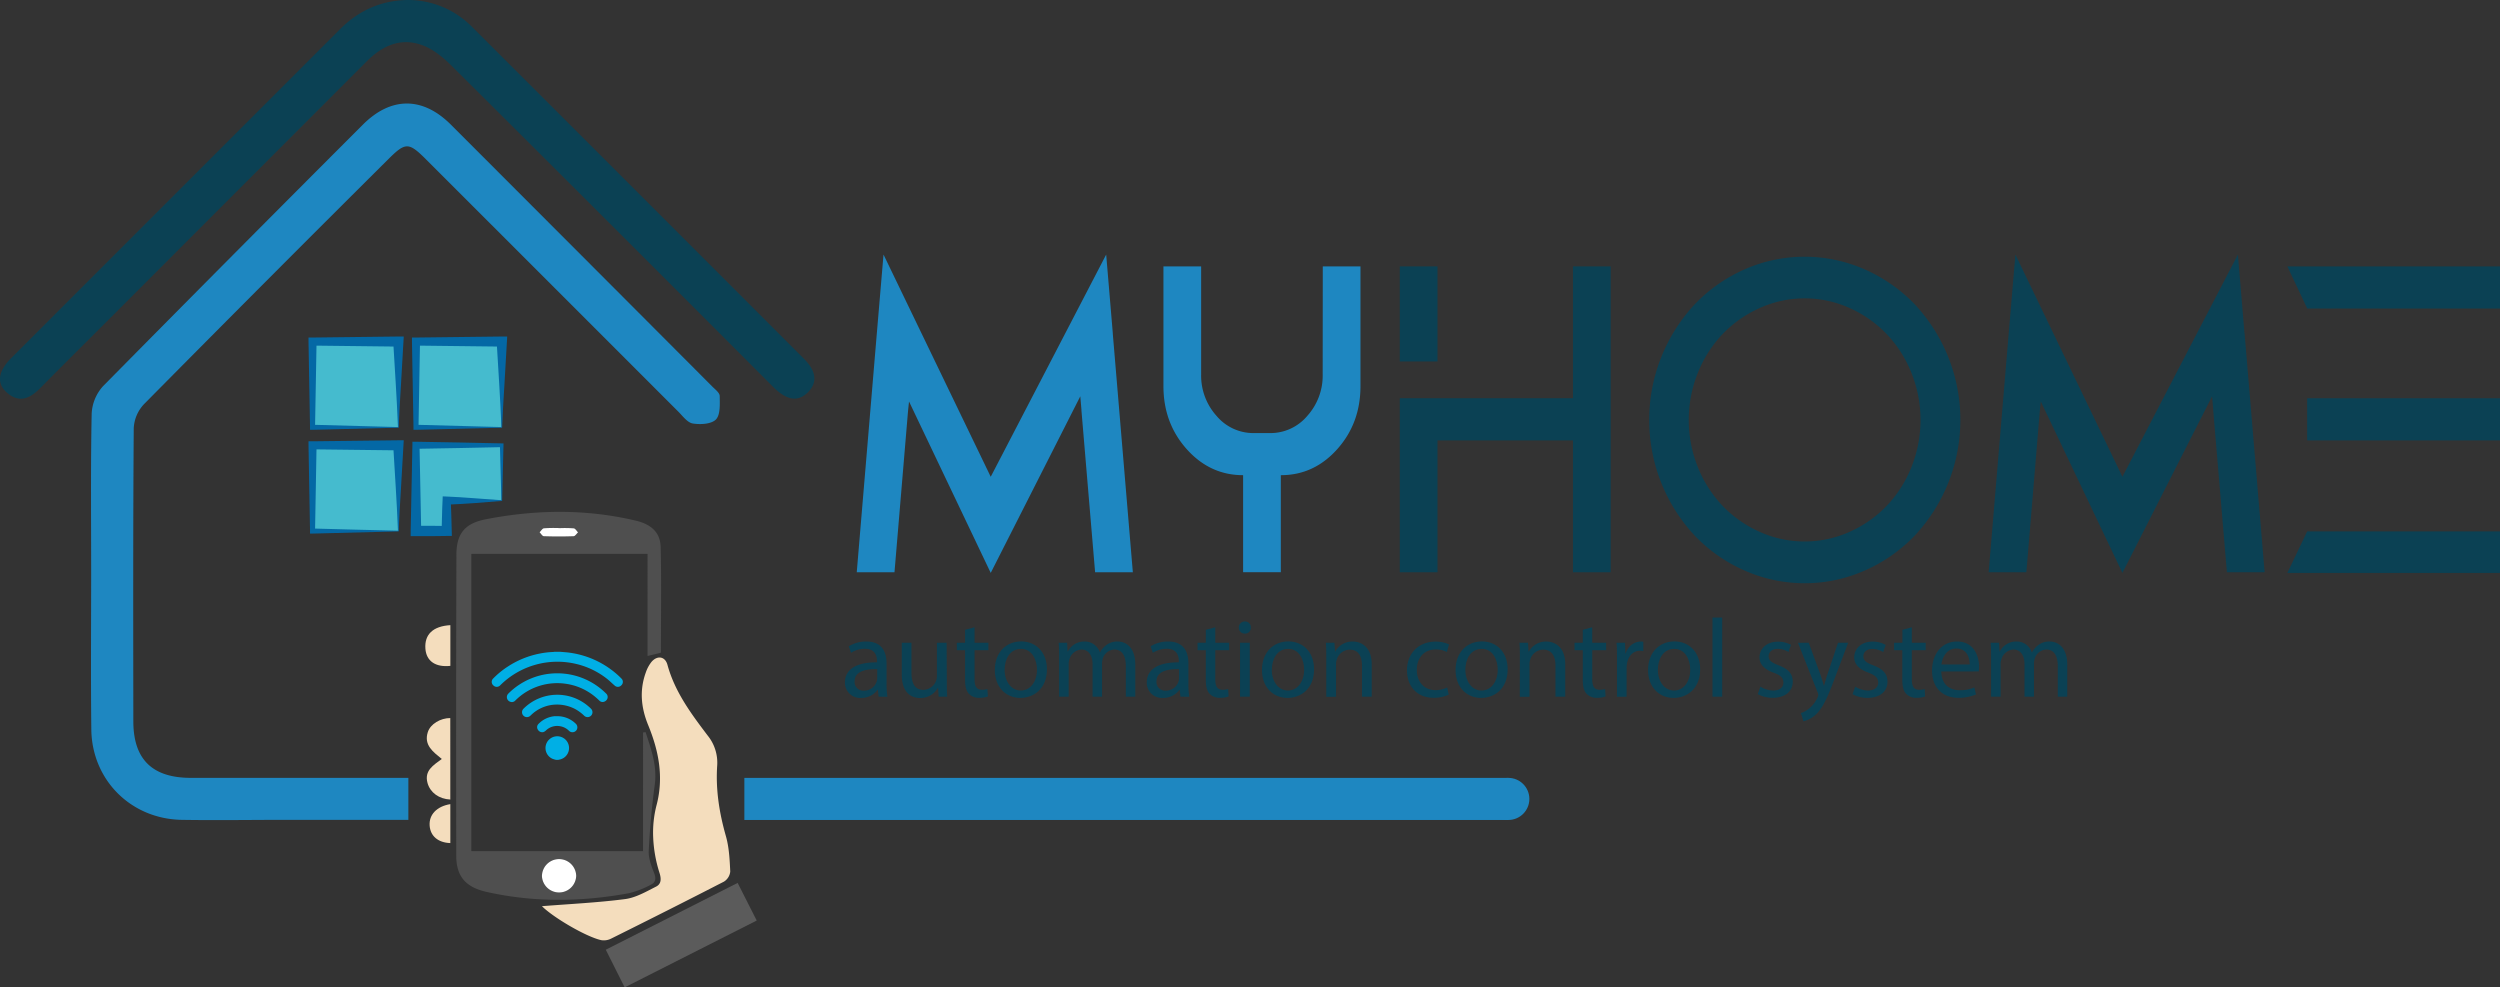 <svg xmlns="http://www.w3.org/2000/svg" viewBox="0 0 987.16 389.89"><rect x="0" y="0" width="987.16" height="389.89" fill="#333333" stroke="none"/><defs><style>.cls-1{fill:#45bbce;}.cls-2{fill:#0468a5;}.cls-3{fill:#1e87c1;}.cls-4{fill:#0b4154;}.cls-5{fill:#4f4f4f;}.cls-6{fill:#f4ddbd;}.cls-7{fill:#5b5b5b;}.cls-8{fill:#fff;}.cls-9{fill:#00afe5;}</style></defs><title>grafica myhome exported</title><g id="Livello_1" data-name="Livello 1"><g id="HOME"><rect class="cls-1" x="123.41" y="134.87" width="33.86" height="33.86"/><path class="cls-2" d="M377.22,421.24l-34,.85-1,0,0-1-.6-33.86,0-1.58,1.63,0,33.86-.4,2.12,0-.12,2-1,17.35C377.75,410.26,377.44,415.79,377.22,421.24Zm-.29-.29c-.22-5.84-.54-11.59-.87-17.21l-1-16.51,2,2-33.86-.4,1.6-1.6-.6,33.86-1-1C354.25,420.36,365.48,420.73,376.93,421Z" transform="translate(-219.8 -252.37)"/><rect class="cls-1" x="164.26" y="134.87" width="33.86" height="33.86"/><path class="cls-2" d="M418.07,421.24l-34,.85-1,0,0-1-.6-33.86,0-1.58,1.63,0,33.86-.4,2.12,0-.12,2-1,17.35C418.6,410.26,418.29,415.79,418.07,421.24Zm-.29-.29c-.22-5.84-.54-11.59-.87-17.21l-1-16.51,2,2-33.86-.4,1.6-1.6-.6,33.86-1-1C395.1,420.36,406.33,420.73,417.78,421Z" transform="translate(-219.8 -252.37)"/><rect class="cls-1" x="123.41" y="175.83" width="33.86" height="33.86"/><path class="cls-2" d="M377.22,462.2l-34,.86-1,0,0-1-.6-33.86,0-1.58,1.63,0,33.86-.4,2.12,0-.12,2-1,17.35C377.75,451.22,377.44,456.76,377.22,462.2Zm-.29-.28c-.22-5.84-.54-11.59-.87-17.21l-1-16.51,2,2-33.86-.4,1.6-1.6-.6,33.86-1-1C354.25,461.32,365.48,461.7,376.93,461.92Z" transform="translate(-219.8 -252.37)"/><polygon class="cls-1" points="198.13 197.65 198.13 175.84 164.26 175.84 164.26 209.7 176.38 209.7 176.38 197.65 198.13 197.65"/><path class="cls-2" d="M417.78,449.88l-.58-21.68.72.73-16.93.36-16.93.3,1.39-1.39.67,33.86L384.06,460c4-.06,8.08,0,12.11.06l-2,2,.17-6c0-2,.14-4,.21-6l.06-1.69,1.56.06c3.44.14,6.89.37,10.47.64Zm.29.28c-3.38.28-6.94.58-10.61.84s-7.47.5-11.29.64L397.8,450c.07,2,.17,4,.21,6l.16,6,.05,2-2.05,0c-4,.07-8.07.12-12.11.06l-2.1,0,0-2,.68-33.86,0-1.41,1.36,0,16.93.3,16.93.36.75,0,0,.71Z" transform="translate(-219.8 -252.37)"/><rect class="cls-3" x="293.92" y="307.16" width="301.66" height="16.62"/><circle class="cls-3" cx="595.58" cy="315.47" r="8.31"/><path class="cls-3" d="M501.11,405.05q-51.62-51.78-103.3-103.49c-11.13-11.1-23.63-11.06-34.69,0Q311.67,353,260.53,404.81A17.39,17.39,0,0,0,256,415.64c-.42,20.78-.2,41.58-.2,62.37s-.18,41.58.06,62.37c.23,20,15.67,35.4,35.74,35.72,13.63.22,27.26,0,40.89,0h48.56V559.52q-42.93,0-85.87,0c-15.26,0-22.72-7.32-22.73-22.34-.05-38.58-.12-77.16.16-115.74a14.91,14.91,0,0,1,4-9.43q48-48.54,96.41-96.67c6.91-6.91,8.13-6.91,15.09.05q49.74,49.72,99.48,99.47c1.79,1.78,3.63,4.38,5.76,4.73,3,.49,7.34.26,9.14-1.58s1.54-6.08,1.5-9.25C504,407.5,502.25,406.19,501.11,405.05Z" transform="translate(-219.8 -252.37)"/><path class="cls-4" d="M537.35,394.15q-65.58-65.67-131.24-131.24a35.49,35.49,0,0,0-25.41-10.54c-10.6.18-19.36,4.25-26.7,11.59q-64.89,64.89-129.76,129.79c-5.27,5.27-5.87,10.06-1.68,13.68,5,4.34,9.21,2.17,13.23-1.91,9.56-9.69,19.25-19.28,28.88-28.91q49.95-50,99.86-99.94c6.25-6.29,13.4-9.51,21.82-6.53,4.34,1.53,8.38,4.82,11.72,8.15Q461.64,341.54,525,405.06c5.44,5.45,9.81,6.11,13.72,2.31S542.24,399.05,537.35,394.15Z" transform="translate(-219.8 -252.37)"/></g><g id="SMART"><path class="cls-5" d="M475.5,471.08H405.9V588.46h67.82V541.58l1-.11c2.16,6.71,4.64,13.26,3.62,20.75-1.17,8.67-1.95,17.41-2.38,26.15-.14,2.91,1.07,6,2.16,8.82.83,2.11.52,3.63-1.28,4.5a35.92,35.92,0,0,1-8.78,3.39c-18.71,3.43-37.43,3.67-56.1-.52-8.14-1.83-12-6-12-14.29q-.12-59.4.06-118.79c0-8.47,3.37-12.46,11.61-14.07,19.71-3.84,39.44-4.12,59.09.51,6.22,1.46,9.81,4.66,9.95,10.47.33,13.85.1,27.7.1,41.7l-5.27,1.3ZM447.32,598.24a6.76,6.76,0,0,0-13.52.23,6.77,6.77,0,0,0,13.52-.23Zm-6.66-137.32v0a58.27,58.27,0,0,0-6.06.08c-.63.06-1.16,1-1.74,1.57.56.55,1.11,1.55,1.69,1.57q5.88.21,11.75,0c.6,0,1.17-1,1.75-1.52-.57-.56-1.08-1.53-1.71-1.6A51.17,51.17,0,0,0,440.66,460.92Z" transform="translate(-219.8 -252.37)"/><path class="cls-6" d="M433.79,610.19c10.92-.87,21.94-1.39,32.85-2.8,4.2-.55,8.25-2.92,12.15-4.89,2.06-1,2.24-2.91,1.41-5.51a53.05,53.05,0,0,1-2.47-13.74,43.26,43.26,0,0,1,1.3-12.88c2.93-11.06.91-21.45-3.28-31.66-2.82-6.86-3.5-13.79-.93-20.84a13.93,13.93,0,0,1,2.12-4c2.25-2.8,5.47-2.44,6.41,1,2.93,10.75,9.41,19.39,15.93,28A17,17,0,0,1,503,554.59c-.65,9.52.81,18.72,3.42,27.89,1.28,4.47,1.5,9.28,1.73,14a5.3,5.3,0,0,1-2.46,4C490.9,608.09,476,615.59,461.1,623a6.3,6.3,0,0,1-3.91.6C451.23,622.29,438.21,614.62,433.79,610.19Z" transform="translate(-219.8 -252.37)"/><path class="cls-7" d="M466.46,642.25,459,627.38,511.07,601l7.53,14.86Z" transform="translate(-219.8 -252.37)"/><path class="cls-6" d="M397.61,568.08c-4.48-.22-7.95-2.75-9-6.54-1.34-4.92,2.32-7,5.64-9.48-3.39-2.78-7.19-5.45-5.52-10.62,1.05-3.22,5-5.53,8.87-5.54Z" transform="translate(-219.8 -252.37)"/><path class="cls-6" d="M397.63,499.22V515.3c-5.91.63-9.51-1.92-9.86-6.81C387.38,502.91,390.73,499.63,397.63,499.22Z" transform="translate(-219.8 -252.37)"/><path class="cls-6" d="M397.62,569.89v15.38c-4.86-.16-7.89-2.79-8.17-6.9C389.15,574.07,392.23,570.78,397.62,569.89Z" transform="translate(-219.8 -252.37)"/><path class="cls-8" d="M447.32,598.24a6.77,6.77,0,0,1-13.52.23,6.76,6.76,0,0,1,13.52-.23Z" transform="translate(-219.8 -252.37)"/><path class="cls-8" d="M440.66,460.92a51.17,51.17,0,0,1,5.68.07c.63.07,1.14,1,1.71,1.6-.58.53-1.15,1.5-1.75,1.52q-5.87.21-11.75,0c-.58,0-1.13-1-1.69-1.57.58-.55,1.11-1.51,1.74-1.57a58.27,58.27,0,0,1,6.06-.08Z" transform="translate(-219.8 -252.37)"/><path class="cls-9" d="M441.11,509.75l2.28.19a35.54,35.54,0,0,1,20.93,9.51c.28.27.56.54.83.82a1.83,1.83,0,0,1,0,2.7,1.85,1.85,0,0,1-2.68.07c-1-.86-1.89-1.76-2.89-2.56a31.23,31.23,0,0,0-12.21-5.93,32,32,0,0,0-29.76,8.14l-.38.37a1.85,1.85,0,0,1-2.66-.09,1.81,1.81,0,0,1-.06-2.65,33.58,33.58,0,0,1,5.93-4.83,35.5,35.5,0,0,1,12.48-5.05,33.85,33.85,0,0,1,5.21-.63c.16,0,.31,0,.46-.06Z" transform="translate(-219.8 -252.37)"/><path class="cls-9" d="M439.37,552.42a11.47,11.47,0,0,1-1.51-.47,4.65,4.65,0,1,1,6.57-5,4.65,4.65,0,0,1-3.9,5.39,1.41,1.41,0,0,0-.22.06Z" transform="translate(-219.8 -252.37)"/><path class="cls-9" d="M457.75,529.57a1.86,1.86,0,0,1-1.31-.57,24.13,24.13,0,0,0-4.44-3.49,23.09,23.09,0,0,0-8.45-3.09A23.39,23.39,0,0,0,423.26,529a1.78,1.78,0,0,1-1.89.5,1.94,1.94,0,0,1-.82-3.28,27.29,27.29,0,0,1,38.58,0,1.81,1.81,0,0,1,.48,2.06A2.11,2.11,0,0,1,457.75,529.57Z" transform="translate(-219.8 -252.37)"/><path class="cls-9" d="M439.46,530.58a14.7,14.7,0,0,0-10,4.18l-.25.23a1.93,1.93,0,0,1-2.69-2.78,18.86,18.86,0,0,1,25.84-.75,10.18,10.18,0,0,1,.89.85,1.93,1.93,0,0,1-2.71,2.74,16.13,16.13,0,0,0-3.68-2.73A15.41,15.41,0,0,0,439.46,530.58Z" transform="translate(-219.8 -252.37)"/><path class="cls-9" d="M439.84,535.17a10.32,10.32,0,0,1,7.34,3,1.93,1.93,0,0,1-2.67,2.8,6.59,6.59,0,0,0-4.1-1.92,6.44,6.44,0,0,0-4.86,1.58,3,3,0,0,1-1.23.83,2,2,0,0,1-2.15-1,1.79,1.79,0,0,1,.26-2.24,10.21,10.21,0,0,1,6.44-3.06l.5,0Z" transform="translate(-219.8 -252.37)"/></g></g><g id="MYHOME_TEXT" data-name="MYHOME TEXT"><path class="cls-3" d="M659.21,384.23l7.91,94.11h-14.9l-5.39-63.79v-.34l-.46-5.35L611,478.59,578.74,410.9l-.38,3.65L573,478.34h-14.9l7.91-94.11,2.66-31.34L611,440.63l45.59-87.74,2.59,30.75Z" transform="translate(-219.8 -252.37)"/><path class="cls-3" d="M742.12,357.56H757v47.31q0,14.61-9.19,24.88T725.55,440v38.31H710.66V440q-13.08,0-22.27-10.28t-9.19-24.88V357.56h14.89V400.2a23.73,23.73,0,0,0,6.08,16.39,19,19,0,0,0,14.67,6.79h6.53A19,19,0,0,0,736,416.59a23.73,23.73,0,0,0,6.08-16.39Z" transform="translate(-219.8 -252.37)"/><path class="cls-4" d="M840.91,357.56H855.8V478.34H840.91V426.27h-53.5v52.07H772.52V409.62h68.39Zm-53.5,37.54H772.52V357.56h14.89Z" transform="translate(-219.8 -252.37)"/><path class="cls-4" d="M908.46,358.83a58.75,58.75,0,0,1,47.84,0,61.72,61.72,0,0,1,19.61,13.76,66.88,66.88,0,0,1,0,91.22,61.4,61.4,0,0,1-19.61,13.76,58.55,58.55,0,0,1-47.8,0,61,61,0,0,1-19.57-13.76,67,67,0,0,1,0-91.22A61.48,61.48,0,0,1,908.46,358.83Zm6.16,103.54a43.22,43.22,0,0,0,35.53,0,46.59,46.59,0,0,0,14.62-10.24,47.76,47.76,0,0,0,9.77-15.28,50,50,0,0,0,0-37.29,47.81,47.81,0,0,0-9.77-15.29A46.73,46.73,0,0,0,950.15,374a43.13,43.13,0,0,0-35.49,0A46.66,46.66,0,0,0,900,384.27a48,48,0,0,0-9.77,15.29,50,50,0,0,0,0,37.29A47.94,47.94,0,0,0,900,452.13,46.69,46.69,0,0,0,914.62,462.37Z" transform="translate(-219.8 -252.37)"/><path class="cls-4" d="M1106.12,384.23l7.9,94.11h-14.89l-5.4-63.79v-.34l-.46-5.35-35.41,69.73-32.22-67.69-.38,3.65-5.32,63.79h-14.89l7.9-94.11,2.66-31.34,42.25,87.74,45.6-87.74,2.58,30.75Z" transform="translate(-219.8 -252.37)"/><path class="cls-4" d="M1123,357.56h84v16.65h-76.15Zm7.82,104.64H1207v16.39h-84Zm0-35.93V409.62H1207v16.65Z" transform="translate(-219.8 -252.37)"/><path class="cls-4" d="M566.74,527.46l-.3-2.68h-.13a7.83,7.83,0,0,1-6.44,3.17,6,6,0,0,1-6.43-6.12c0-5.15,4.52-8,12.65-7.92v-.44c0-1.76-.48-4.93-4.78-4.93a10.38,10.38,0,0,0-5.48,1.59l-.87-2.56a13,13,0,0,1,6.91-1.89c6.44,0,8,4.45,8,8.71v8a30.33,30.33,0,0,0,.35,5.1Zm-.56-10.87c-4.18-.08-8.92.66-8.92,4.8a3.41,3.41,0,0,0,3.61,3.7,5.24,5.24,0,0,0,5.09-3.57,4,4,0,0,0,.22-1.23Z" transform="translate(-219.8 -252.37)"/><path class="cls-4" d="M593.66,521.66c0,2.2,0,4.13.17,5.8h-3.39l-.22-3.47h-.08a7.92,7.92,0,0,1-7,4c-3.31,0-7.26-1.85-7.26-9.33V506.17h3.82V518c0,4,1.22,6.78,4.7,6.78a5.53,5.53,0,0,0,5-3.52,5.71,5.71,0,0,0,.35-2V506.17h3.83Z" transform="translate(-219.8 -252.37)"/><path class="cls-4" d="M604.62,500.05v6.12h5.47v2.94h-5.47V520.6c0,2.64.73,4.14,2.87,4.14a8.33,8.33,0,0,0,2.21-.27l.18,2.91a9.5,9.5,0,0,1-3.39.52,5.31,5.31,0,0,1-4.14-1.62c-1.08-1.15-1.47-3-1.47-5.55V509.11h-3.27v-2.94h3.27v-5.11Z" transform="translate(-219.8 -252.37)"/><path class="cls-4" d="M633.19,516.64c0,7.88-5.4,11.31-10.49,11.31-5.69,0-10.08-4.23-10.08-11,0-7.13,4.61-11.31,10.43-11.31C629.1,505.68,633.19,510.13,633.19,516.64Zm-16.7.22c0,4.66,2.65,8.18,6.39,8.18s6.39-3.47,6.39-8.27c0-3.61-1.78-8.18-6.3-8.18S616.49,512.81,616.49,516.86Z" transform="translate(-219.8 -252.37)"/><path class="cls-4" d="M638,511.93c0-2.2,0-4-.17-5.76h3.34l.18,3.43h.13a7.23,7.23,0,0,1,6.61-3.92,6.24,6.24,0,0,1,6,4.27h.08a8.81,8.81,0,0,1,2.35-2.77,7.12,7.12,0,0,1,4.66-1.5c2.78,0,6.91,1.85,6.91,9.24v12.54h-3.74V515.41c0-4.1-1.48-6.56-4.57-6.56a5,5,0,0,0-4.52,3.52,6.58,6.58,0,0,0-.3,1.94v13.15h-3.74V514.7c0-3.39-1.48-5.85-4.4-5.85a5.25,5.25,0,0,0-4.74,3.87,5.55,5.55,0,0,0-.3,1.89v12.85H638Z" transform="translate(-219.8 -252.37)"/><path class="cls-4" d="M685.93,527.46l-.3-2.68h-.13a7.83,7.83,0,0,1-6.44,3.17,6,6,0,0,1-6.44-6.12c0-5.15,4.53-8,12.66-7.92v-.44c0-1.76-.48-4.93-4.79-4.93a10.41,10.41,0,0,0-5.48,1.59l-.87-2.56a13,13,0,0,1,6.92-1.89c6.44,0,8,4.45,8,8.71v8a30.33,30.33,0,0,0,.35,5.1Zm-.57-10.87c-4.17-.08-8.91.66-8.91,4.8a3.41,3.41,0,0,0,3.61,3.7,5.24,5.24,0,0,0,5.09-3.57,4,4,0,0,0,.21-1.23Z" transform="translate(-219.8 -252.37)"/><path class="cls-4" d="M699.67,500.05v6.12h5.48v2.94h-5.48V520.6c0,2.64.74,4.14,2.87,4.14a8.48,8.48,0,0,0,2.22-.27l.17,2.91a9.46,9.46,0,0,1-3.39.52,5.28,5.28,0,0,1-4.13-1.62c-1.09-1.15-1.48-3-1.48-5.55V509.11h-3.26v-2.94h3.26v-5.11Z" transform="translate(-219.8 -252.37)"/><path class="cls-4" d="M713.71,500.18a2.27,2.27,0,0,1-2.43,2.38,2.3,2.3,0,0,1-2.31-2.38,2.35,2.35,0,0,1,2.4-2.42A2.28,2.28,0,0,1,713.71,500.18Zm-4.26,27.28V506.17h3.83v21.29Z" transform="translate(-219.8 -252.37)"/><path class="cls-4" d="M738.68,516.64c0,7.88-5.4,11.31-10.49,11.31-5.69,0-10.08-4.23-10.08-11,0-7.13,4.61-11.31,10.43-11.31C734.59,505.68,738.68,510.13,738.68,516.64Zm-16.7.22c0,4.66,2.65,8.18,6.39,8.18s6.39-3.47,6.39-8.27c0-3.61-1.78-8.18-6.3-8.18S722,512.81,722,516.86Z" transform="translate(-219.8 -252.37)"/><path class="cls-4" d="M743.5,511.93c0-2.2,0-4-.17-5.76h3.39l.22,3.52H747a7.73,7.73,0,0,1,7-4c2.91,0,7.44,1.76,7.44,9.07v12.71h-3.83V515.19c0-3.44-1.26-6.3-4.87-6.3a5.45,5.45,0,0,0-5.13,4,5.53,5.53,0,0,0-.26,1.81v12.8H743.5Z" transform="translate(-219.8 -252.37)"/><path class="cls-4" d="M791.85,526.67a13.9,13.9,0,0,1-6,1.23c-6.35,0-10.48-4.35-10.48-10.87s4.43-11.31,11.31-11.31a12.58,12.58,0,0,1,5.3,1.11l-.87,3a8.76,8.76,0,0,0-4.43-1c-4.83,0-7.44,3.6-7.44,8.05,0,4.93,3.13,8,7.3,8a10.84,10.84,0,0,0,4.7-1.05Z" transform="translate(-219.8 -252.37)"/><path class="cls-4" d="M815.12,516.64c0,7.88-5.39,11.31-10.48,11.31-5.7,0-10.09-4.23-10.09-11,0-7.13,4.61-11.31,10.44-11.31C811,505.68,815.12,510.13,815.12,516.64Zm-16.7.22c0,4.66,2.65,8.18,6.39,8.18s6.39-3.47,6.39-8.27c0-3.61-1.78-8.18-6.3-8.18S798.42,512.81,798.42,516.86Z" transform="translate(-219.8 -252.37)"/><path class="cls-4" d="M819.94,511.93c0-2.2,0-4-.17-5.76h3.39l.22,3.52h.09a7.7,7.7,0,0,1,6.95-4c2.92,0,7.44,1.76,7.44,9.07v12.71H834V515.19c0-3.44-1.26-6.3-4.87-6.3a5.45,5.45,0,0,0-5.13,4,5.81,5.81,0,0,0-.26,1.81v12.8h-3.83Z" transform="translate(-219.8 -252.37)"/><path class="cls-4" d="M848.51,500.05v6.12H854v2.94h-5.48V520.6c0,2.64.74,4.14,2.87,4.14a8.48,8.48,0,0,0,2.22-.27l.17,2.91a9.46,9.46,0,0,1-3.39.52,5.28,5.28,0,0,1-4.13-1.62c-1.09-1.15-1.48-3-1.48-5.55V509.11h-3.26v-2.94h3.26v-5.11Z" transform="translate(-219.8 -252.37)"/><path class="cls-4" d="M858.29,512.81c0-2.51,0-4.66-.17-6.64h3.35l.13,4.18h.17a6.35,6.35,0,0,1,5.83-4.67,4,4,0,0,1,1.09.13v3.66a5.53,5.53,0,0,0-1.31-.14c-2.69,0-4.61,2.07-5.13,5a11.72,11.72,0,0,0-.17,1.8v11.35h-3.79Z" transform="translate(-219.8 -252.37)"/><path class="cls-4" d="M891.13,516.64c0,7.88-5.4,11.31-10.48,11.31-5.7,0-10.09-4.23-10.09-11,0-7.13,4.61-11.31,10.43-11.31C887,505.68,891.13,510.13,891.13,516.64Zm-16.7.22c0,4.66,2.65,8.18,6.39,8.18s6.39-3.47,6.39-8.27c0-3.61-1.78-8.18-6.3-8.18S874.43,512.81,874.43,516.86Z" transform="translate(-219.8 -252.37)"/><path class="cls-4" d="M896,496.22h3.83v31.24H896Z" transform="translate(-219.8 -252.37)"/><path class="cls-4" d="M914.91,523.5a9.92,9.92,0,0,0,5,1.54c2.79,0,4.09-1.4,4.09-3.16S923,519,920.13,518c-3.79-1.37-5.57-3.48-5.57-6,0-3.43,2.74-6.25,7.26-6.25A10.43,10.43,0,0,1,927,507l-1,2.82a8.09,8.09,0,0,0-4.3-1.23c-2.26,0-3.53,1.32-3.53,2.9,0,1.76,1.27,2.55,4,3.61,3.65,1.41,5.52,3.25,5.52,6.42,0,3.74-2.87,6.38-7.87,6.38a11.9,11.9,0,0,1-5.92-1.45Z" transform="translate(-219.8 -252.37)"/><path class="cls-4" d="M934,506.17l4.61,12.58c.48,1.41,1,3.08,1.35,4.36h.09c.39-1.28.82-2.91,1.34-4.45l4.18-12.49h4l-5.74,15.18c-2.74,7.3-4.61,11-7.22,13.33a10.41,10.41,0,0,1-4.69,2.51l-1-3.26a9.87,9.87,0,0,0,3.35-1.89,11.79,11.79,0,0,0,3.22-4.31,2.92,2.92,0,0,0,.3-.93,3.25,3.25,0,0,0-.26-1l-7.78-19.62Z" transform="translate(-219.8 -252.37)"/><path class="cls-4" d="M952.35,523.5a9.92,9.92,0,0,0,5,1.54c2.79,0,4.09-1.4,4.09-3.16s-1.09-2.86-3.91-3.92c-3.79-1.37-5.57-3.48-5.57-6,0-3.43,2.74-6.25,7.26-6.25a10.49,10.49,0,0,1,5.18,1.32l-1,2.82a8.12,8.12,0,0,0-4.3-1.23c-2.27,0-3.53,1.32-3.53,2.9,0,1.76,1.26,2.55,4,3.61,3.66,1.41,5.53,3.25,5.53,6.42,0,3.74-2.87,6.38-7.87,6.38a11.9,11.9,0,0,1-5.92-1.45Z" transform="translate(-219.8 -252.37)"/><path class="cls-4" d="M974.7,500.05v6.12h5.48v2.94H974.7V520.6c0,2.64.74,4.14,2.87,4.14a8.48,8.48,0,0,0,2.22-.27l.17,2.91a9.46,9.46,0,0,1-3.39.52,5.28,5.28,0,0,1-4.13-1.62c-1.09-1.15-1.48-3-1.48-5.55V509.11H967.7v-2.94H971v-5.11Z" transform="translate(-219.8 -252.37)"/><path class="cls-4" d="M986.35,517.52c.09,5.24,3.39,7.39,7.22,7.39a13.67,13.67,0,0,0,5.83-1.1l.65,2.77a16.8,16.8,0,0,1-7,1.32c-6.48,0-10.35-4.31-10.35-10.73s3.74-11.49,9.87-11.49c6.87,0,8.7,6.12,8.7,10a15.6,15.6,0,0,1-.13,1.81Zm11.22-2.77c0-2.47-1-6.3-5.3-6.3-3.87,0-5.57,3.61-5.88,6.3Z" transform="translate(-219.8 -252.37)"/><path class="cls-4" d="M1006,511.93c0-2.2,0-4-.18-5.76h3.35l.17,3.43h.13a7.25,7.25,0,0,1,6.61-3.92,6.23,6.23,0,0,1,6,4.27h.09a8.68,8.68,0,0,1,2.35-2.77,7.11,7.11,0,0,1,4.65-1.5c2.78,0,6.92,1.85,6.92,9.24v12.54h-3.75V515.41c0-4.1-1.47-6.56-4.56-6.56a5,5,0,0,0-4.52,3.52,6.26,6.26,0,0,0-.31,1.94v13.15h-3.74V514.7c0-3.39-1.48-5.85-4.39-5.85a5.25,5.25,0,0,0-4.74,3.87,5.32,5.32,0,0,0-.31,1.89v12.85H1006Z" transform="translate(-219.8 -252.37)"/></g></svg>